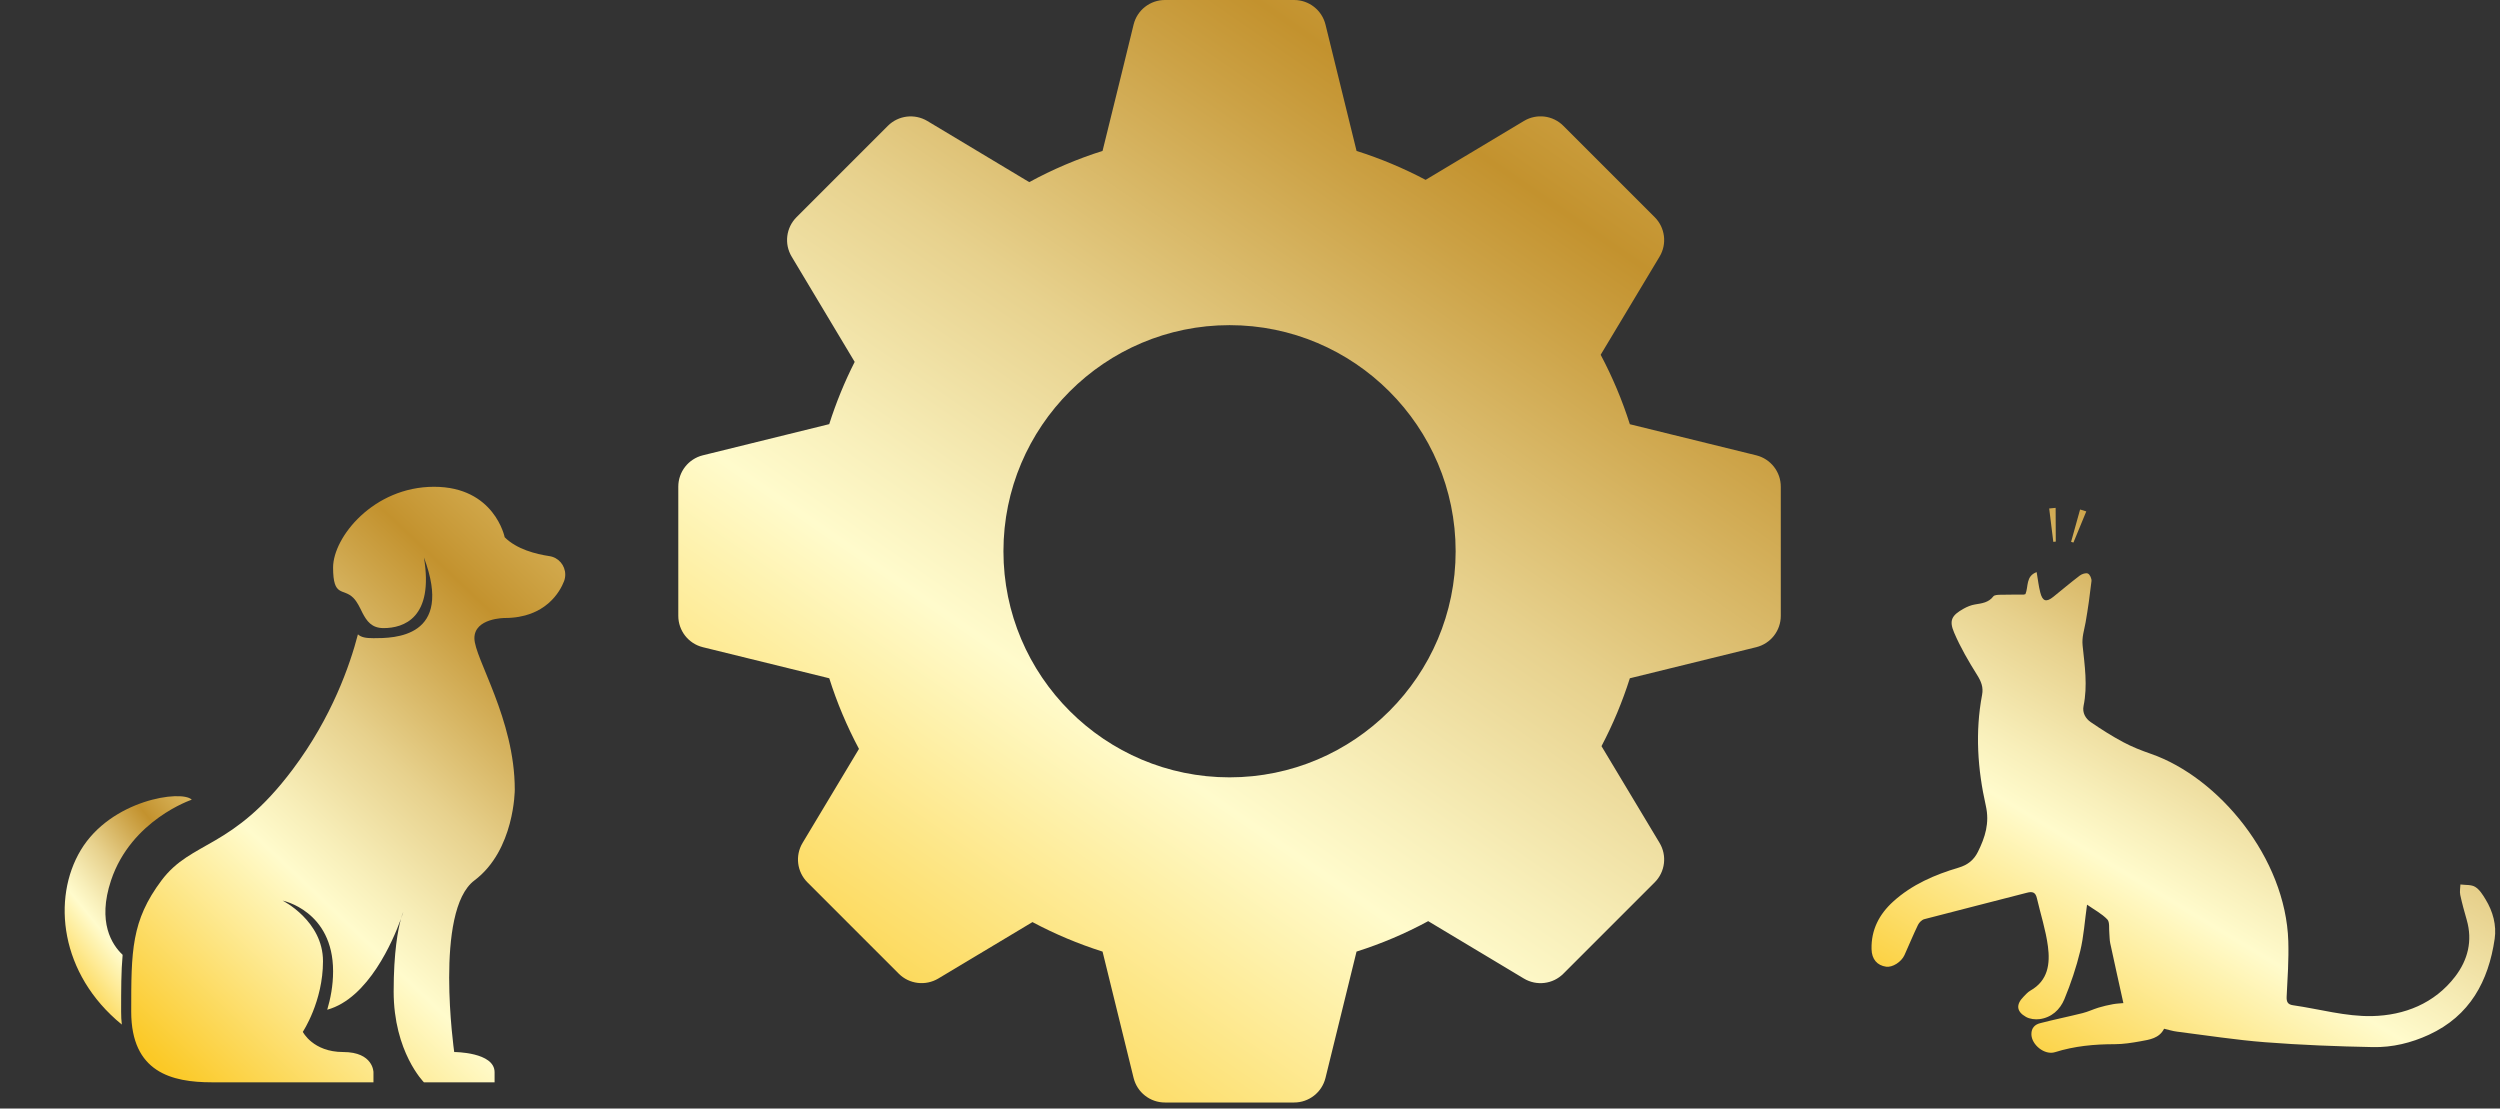 <svg xmlns="http://www.w3.org/2000/svg" width="327" height="145" viewBox="0 0 327 145" fill="none"><rect x="0" y="0" width="327" height="145" fill="#333333" stroke="none"/><g clip-path="url(#clip0_1459_11669)"><path d="M229.726 59.557L213.185 55.489C212.19 52.353 210.911 49.312 209.368 46.404C211.852 42.27 217.071 33.569 217.071 33.569C218.07 31.906 217.805 29.777 216.436 28.407L204.487 16.459C203.118 15.085 200.993 14.821 199.326 15.824L186.47 23.526C183.578 21.996 180.554 20.729 177.439 19.743L173.371 3.202C172.9 1.32 171.213 0 169.274 0H152.374C150.435 0 148.744 1.32 148.278 3.202C148.278 3.202 145.46 14.746 144.214 19.739C140.892 20.791 137.683 22.157 134.625 23.823L121.295 15.824C119.628 14.833 117.507 15.089 116.133 16.459L104.185 28.407C102.816 29.777 102.551 31.906 103.55 33.569L111.793 47.336C110.465 49.956 109.351 52.683 108.464 55.477L91.922 59.557C90.041 60.027 88.721 61.715 88.721 63.654V80.553C88.721 82.492 90.041 84.184 91.922 84.65L108.468 88.718C109.47 91.899 110.774 94.989 112.354 97.956L104.977 110.25C103.979 111.913 104.243 114.042 105.613 115.412L117.561 127.36C118.927 128.726 121.056 128.985 122.723 127.995C122.723 127.995 130.995 123.036 135.046 120.61C137.98 122.174 141.049 123.465 144.214 124.468L148.278 141.005C148.744 142.887 150.435 144.207 152.374 144.207H169.274C171.213 144.207 172.9 142.886 173.371 141.005L177.435 124.468C180.69 123.436 183.825 122.104 186.808 120.486C190.971 122.982 199.326 127.995 199.326 127.995C200.988 128.99 203.117 128.734 204.487 127.36L216.435 115.412C217.805 114.042 218.069 111.913 217.071 110.25L209.475 97.596C210.973 94.754 212.215 91.779 213.184 88.718L229.726 84.65C231.607 84.18 232.927 82.492 232.927 80.553V63.654C232.927 61.715 231.607 60.027 229.726 59.557ZM160.824 101.677C144.519 101.677 131.25 88.409 131.25 72.103C131.25 55.798 144.519 42.53 160.824 42.53C177.129 42.53 190.398 55.798 190.398 72.103C190.398 88.409 177.129 101.677 160.824 101.677Z" fill="url(#paint0_linear_1459_11669)"></path></g><g clip-path="url(#clip1_1459_11669)"><path d="M264.928 77.713C265.342 76.72 264.945 75.362 266.394 74.832C266.56 75.792 266.651 76.653 266.866 77.49C267.164 78.665 267.653 78.806 268.58 78.061C269.731 77.134 270.857 76.181 272.033 75.287C272.315 75.072 272.845 74.898 273.101 75.022C273.366 75.146 273.606 75.693 273.565 76.016C273.358 77.821 273.11 79.618 272.795 81.415C272.621 82.417 272.29 83.319 272.406 84.445C272.679 87.054 273.076 89.687 272.53 92.329C272.348 93.231 272.787 93.985 273.474 94.457C274.84 95.392 276.248 96.287 277.705 97.065C278.865 97.686 280.107 98.175 281.349 98.605C290.209 101.686 298.97 112.202 299.309 123.099C299.384 125.509 299.218 127.935 299.094 130.345C299.061 131.04 299.227 131.388 299.939 131.488C303.384 131.984 306.837 132.978 310.265 132.904C314.471 132.812 318.429 131.272 321.145 127.72C322.793 125.559 323.431 123.066 322.653 120.342C322.338 119.257 322.04 118.164 321.8 117.054C321.709 116.616 321.808 116.144 321.824 115.688C322.479 115.779 323.24 115.688 323.754 116.003C324.334 116.359 324.748 117.038 325.12 117.651C326.081 119.232 326.561 121.013 326.304 122.801C325.493 128.349 323.058 132.879 317.701 135.346C315.382 136.415 312.915 137.011 310.389 136.961C305.677 136.87 300.966 136.688 296.27 136.323C292.42 136.025 288.594 135.421 284.769 134.941C284.214 134.874 283.667 134.7 283.063 134.56C282.425 135.818 281.167 135.984 279.974 136.199C278.865 136.398 277.73 136.58 276.604 136.58C273.946 136.58 271.346 136.82 268.795 137.624C267.429 138.054 265.715 136.646 265.707 135.28C265.698 134.46 266.162 134.013 266.825 133.839C268.671 133.359 270.551 132.978 272.406 132.514C273.11 132.34 273.772 132.018 274.468 131.802C275.097 131.612 275.735 131.463 276.38 131.347C276.894 131.256 277.432 131.239 277.738 131.206C277.151 128.548 276.571 125.956 276.016 123.364C275.925 122.942 275.942 122.487 275.9 122.048C275.834 121.435 275.975 120.615 275.635 120.259C274.923 119.514 273.954 119.009 272.985 118.33C272.679 120.491 272.555 122.478 272.099 124.375C271.578 126.528 270.866 128.647 270.021 130.693C269.458 132.059 268.348 133.094 266.783 133.301C266.204 133.376 265.491 133.293 264.995 133.011C263.744 132.307 263.678 131.388 264.672 130.378C264.953 130.088 265.235 129.765 265.583 129.566C267.909 128.25 268.166 126.031 267.868 123.778C267.586 121.642 266.907 119.563 266.419 117.46C266.237 116.69 265.831 116.582 265.111 116.773C260.647 117.94 256.167 119.05 251.704 120.226C251.381 120.309 251.033 120.657 250.876 120.971C250.247 122.271 249.7 123.613 249.104 124.929C248.69 125.84 247.522 126.561 246.711 126.445C245.535 126.279 244.823 125.468 244.798 124.143C244.74 121.617 245.8 119.58 247.638 117.916C250.098 115.688 253.07 114.413 256.192 113.486C257.393 113.129 258.18 112.484 258.71 111.424C259.654 109.519 260.258 107.656 259.745 105.387C258.668 100.609 258.337 95.748 259.256 90.888C259.447 89.886 259.14 89.132 258.602 88.279C257.492 86.507 256.424 84.677 255.604 82.756C254.909 81.141 255.29 80.487 256.838 79.618C257.294 79.361 257.815 79.146 258.329 79.063C259.231 78.914 260.109 78.823 260.73 78.003C260.871 77.821 261.301 77.804 261.6 77.796C262.635 77.771 263.678 77.779 264.713 77.771C264.763 77.771 264.821 77.746 264.928 77.713ZM268.878 66.427L268.034 66.51L268.572 70.874L268.895 70.84L268.878 66.427ZM272.886 66.891L272.075 66.642L270.899 70.874L271.205 70.965L272.886 66.891Z" fill="url(#paint1_linear_1459_11669)"></path></g><path d="M73.934 75.157C73.934 75.448 73.881 75.751 73.775 76.029C73.274 77.323 71.399 80.834 66.012 80.834C66.012 80.834 62.052 80.834 62.052 83.475C62.052 86.115 67.333 94.037 67.333 103.279C67.333 103.279 67.333 111.2 62.052 115.161C56.771 119.122 59.411 137.605 59.411 137.605C59.411 137.605 64.692 137.605 64.692 140.246V141.566H55.45C55.45 141.566 51.49 137.605 51.49 129.684C51.49 124.522 52.057 121.604 52.44 120.191C52.599 119.755 52.704 119.439 52.757 119.267C52.678 119.425 52.572 119.716 52.44 120.191C51.424 123.003 48.202 130.582 42.802 132.073C43.225 130.648 43.568 128.931 43.568 127.043C43.568 119.122 36.967 117.801 36.967 117.801C36.967 117.801 42.248 120.442 42.248 125.723C42.248 128.363 41.588 130.674 40.928 132.324C40.267 133.975 39.607 134.965 39.607 134.965C39.607 134.965 40.928 137.605 44.888 137.605C48.849 137.605 48.849 140.246 48.849 140.246V141.566H27.725C22.444 141.566 17.163 140.246 17.163 132.324C17.163 124.403 17.163 120.442 21.124 115.161C25.085 109.88 30.366 111.2 38.287 100.638C43.423 93.799 45.786 86.947 46.816 82.973C47.238 83.356 47.819 83.475 48.849 83.475C51.49 83.475 59.411 83.475 55.45 72.913C56.771 80.834 52.81 82.155 50.169 82.155C48.598 82.155 47.965 81.217 47.423 80.188C47.067 79.475 46.737 78.722 46.209 78.194C44.888 76.874 43.568 78.194 43.568 74.233C43.568 70.272 48.849 63.671 56.771 63.671C64.692 63.671 66.012 70.272 66.012 70.272C67.584 71.844 70.092 72.477 71.861 72.741C73.049 72.913 73.934 73.943 73.934 75.157Z" fill="url(#paint2_linear_1459_11669)"></path><path d="M52.757 119.267V119.254C52.783 119.214 52.796 119.188 52.796 119.161C52.796 119.135 52.81 119.122 52.81 119.122" fill="url(#paint3_linear_1459_11669)"></path><path d="M14.523 115.161C12.701 120.64 14.655 123.584 16.041 124.891C15.843 127.056 15.843 129.459 15.843 132.324C15.843 132.918 15.869 133.486 15.935 134.014C7.816 127.4 6.786 117.498 10.562 111.2C14.523 104.599 23.765 103.279 25.085 104.599C25.085 104.599 17.163 107.239 14.523 115.161Z" fill="url(#paint4_linear_1459_11669)"></path><defs><linearGradient id="paint0_linear_1459_11669" x1="81.819" y1="128.694" x2="226.356" y2="-80.816" gradientUnits="userSpaceOnUse"><stop stop-color="#FBC926"></stop><stop offset="0.25" stop-color="#FFFBCC"></stop><stop offset="0.3" stop-color="#F8EFBA"></stop><stop offset="0.41" stop-color="#E7D18D"></stop><stop offset="0.55" stop-color="#CCA246"></stop><stop offset="0.6" stop-color="#C3922E"></stop><stop offset="0.87" stop-color="#EED688"></stop><stop offset="1" stop-color="#FFFBCC"></stop></linearGradient><linearGradient id="paint1_linear_1459_11669" x1="240.892" y1="130.035" x2="308.465" y2="17.929" gradientUnits="userSpaceOnUse"><stop stop-color="#FBC926"></stop><stop offset="0.25" stop-color="#FFFBCC"></stop><stop offset="0.3" stop-color="#F8EFBA"></stop><stop offset="0.41" stop-color="#E7D18D"></stop><stop offset="0.55" stop-color="#CCA246"></stop><stop offset="0.6" stop-color="#C3922E"></stop><stop offset="0.87" stop-color="#EED688"></stop><stop offset="1" stop-color="#FFFBCC"></stop></linearGradient><linearGradient id="paint2_linear_1459_11669" x1="14.446" y1="133.187" x2="97.836" y2="45.091" gradientUnits="userSpaceOnUse"><stop stop-color="#FBC926"></stop><stop offset="0.25" stop-color="#FFFBCC"></stop><stop offset="0.3" stop-color="#F8EFBA"></stop><stop offset="0.41" stop-color="#E7D18D"></stop><stop offset="0.55" stop-color="#CCA246"></stop><stop offset="0.6" stop-color="#C3922E"></stop><stop offset="0.87" stop-color="#EED688"></stop><stop offset="1" stop-color="#FFFBCC"></stop></linearGradient><linearGradient id="paint3_linear_1459_11669" x1="52.754" y1="119.251" x2="52.883" y2="119.184" gradientUnits="userSpaceOnUse"><stop stop-color="#FBC926"></stop><stop offset="0.25" stop-color="#FFFBCC"></stop><stop offset="0.3" stop-color="#F8EFBA"></stop><stop offset="0.41" stop-color="#E7D18D"></stop><stop offset="0.55" stop-color="#CCA246"></stop><stop offset="0.6" stop-color="#C3922E"></stop><stop offset="0.87" stop-color="#EED688"></stop><stop offset="1" stop-color="#FFFBCC"></stop></linearGradient><linearGradient id="paint4_linear_1459_11669" x1="7.663" y1="130.801" x2="38.969" y2="105.547" gradientUnits="userSpaceOnUse"><stop stop-color="#FBC926"></stop><stop offset="0.25" stop-color="#FFFBCC"></stop><stop offset="0.3" stop-color="#F8EFBA"></stop><stop offset="0.41" stop-color="#E7D18D"></stop><stop offset="0.55" stop-color="#CCA246"></stop><stop offset="0.6" stop-color="#C3922E"></stop><stop offset="0.87" stop-color="#EED688"></stop><stop offset="1" stop-color="#FFFBCC"></stop></linearGradient><clipPath id="clip0_1459_11669"><rect width="144.207" height="144.207" fill="white" transform="translate(88.721)"></rect></clipPath><clipPath id="clip1_1459_11669"><rect width="82.806" height="82.806" fill="white" transform="translate(244.193 61.4)"></rect></clipPath></defs></svg>